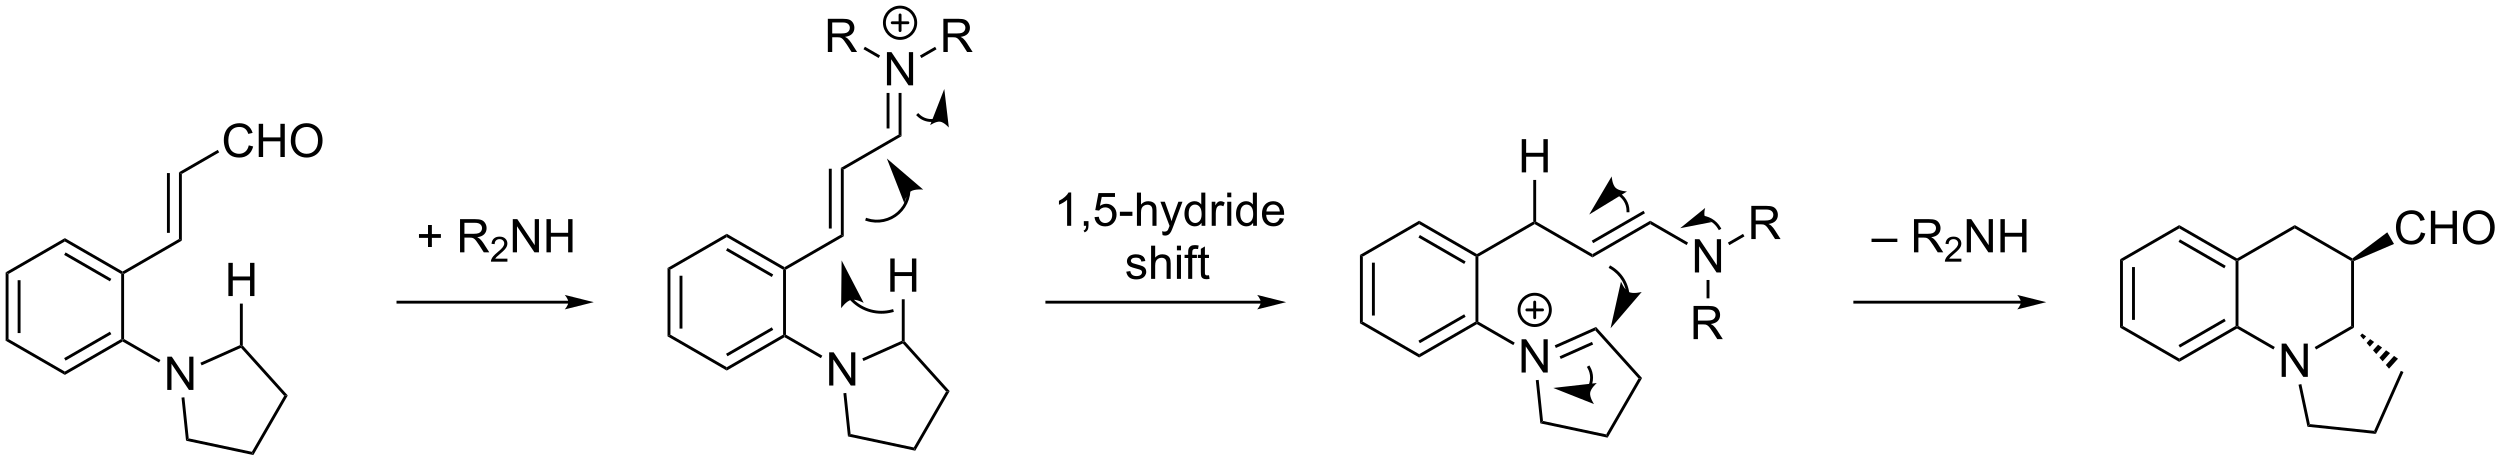 <?xml version="1.0" encoding="UTF-8"?>
<!DOCTYPE svg PUBLIC '-//W3C//DTD SVG 1.0//EN'
          'http://www.w3.org/TR/2001/REC-SVG-20010904/DTD/svg10.dtd'>
<svg stroke-dasharray="none" shape-rendering="auto" xmlns="http://www.w3.org/2000/svg" font-family="'Dialog'" text-rendering="auto" width="1024" fill-opacity="1" color-interpolation="auto" color-rendering="auto" preserveAspectRatio="xMidYMid meet" font-size="12px" viewBox="0 0 1024 189" fill="black" xmlns:xlink="http://www.w3.org/1999/xlink" stroke="black" image-rendering="auto" stroke-miterlimit="10" stroke-linecap="square" stroke-linejoin="miter" font-style="normal" stroke-width="1" height="189" stroke-dashoffset="0" font-weight="normal" stroke-opacity="1"
><!--Generated by the Batik Graphics2D SVG Generator--><defs id="genericDefs"
  /><g
  ><defs id="defs1"
    ><clipPath clipPathUnits="userSpaceOnUse" id="clipPath1"
      ><path d="M0.646 0.869 L444.008 0.869 L444.008 82.561 L0.646 82.561 L0.646 0.869 Z"
      /></clipPath
      ><clipPath clipPathUnits="userSpaceOnUse" id="clipPath2"
      ><path d="M-1.347 11.661 L-1.347 91.082 L429.688 91.082 L429.688 11.661 Z"
      /></clipPath
    ></defs
    ><g transform="scale(2.31,2.31) translate(-0.646,-0.869) matrix(1.029,0,0,1.029,2.031,-11.126)"
    ><path d="M-0.375 58.606 L0.125 58.894 L0.125 70.106 L-0.375 70.394 ZM1.695 59.945 L1.695 69.055 L2.195 69.055 L2.195 59.945 Z" stroke="none" clip-path="url(#clipPath2)"
    /></g
    ><g transform="matrix(2.376,0,0,2.376,3.2,-27.703)"
    ><path d="M-0.375 70.394 L0.125 70.106 L9.834 75.711 L9.834 76.289 Z" stroke="none" clip-path="url(#clipPath2)"
    /></g
    ><g transform="matrix(2.376,0,0,2.376,3.2,-27.703)"
    ><path d="M9.834 76.289 L9.834 75.711 L19.544 70.106 L19.794 70.25 L19.794 70.539 ZM9.959 73.826 L17.849 69.271 L17.599 68.838 L9.709 73.393 Z" stroke="none" clip-path="url(#clipPath2)"
    /></g
    ><g transform="matrix(2.376,0,0,2.376,3.2,-27.703)"
    ><path d="M20.044 70.106 L19.794 70.25 L19.544 70.106 L19.544 58.894 L19.794 58.75 L20.044 58.894 Z" stroke="none" clip-path="url(#clipPath2)"
    /></g
    ><g transform="matrix(2.376,0,0,2.376,3.2,-27.703)"
    ><path d="M19.794 58.461 L19.794 58.75 L19.544 58.894 L9.834 53.289 L9.834 52.711 ZM17.849 59.729 L9.959 55.174 L9.709 55.607 L17.599 60.162 Z" stroke="none" clip-path="url(#clipPath2)"
    /></g
    ><g transform="matrix(2.376,0,0,2.376,3.2,-27.703)"
    ><path d="M9.834 52.711 L9.834 53.289 L0.125 58.894 L-0.375 58.606 Z" stroke="none" clip-path="url(#clipPath2)"
    /></g
    ><g transform="matrix(2.376,0,0,2.376,3.2,-27.703)"
    ><path d="M20.044 58.894 L19.794 58.75 L19.794 58.461 L29.503 52.856 L30.003 53.144 Z" stroke="none" clip-path="url(#clipPath2)"
    /></g
    ><g transform="matrix(2.376,0,0,2.376,3.2,-27.703)"
    ><path d="M30.003 53.144 L29.503 52.856 L29.503 41.356 L30.003 41.644 ZM27.933 51.805 L27.933 41.5 L27.433 41.5 L27.433 51.805 Z" stroke="none" clip-path="url(#clipPath2)"
    /></g
    ><g transform="matrix(2.376,0,0,2.376,3.2,-27.703)"
    ><path d="M41.54 36.717 L42.298 36.907 Q42.061 37.842 41.441 38.334 Q40.822 38.824 39.928 38.824 Q39.001 38.824 38.42 38.446 Q37.842 38.069 37.538 37.355 Q37.236 36.639 37.236 35.819 Q37.236 34.923 37.577 34.259 Q37.92 33.592 38.551 33.246 Q39.181 32.9 39.939 32.9 Q40.798 32.9 41.384 33.337 Q41.97 33.775 42.202 34.569 L41.454 34.743 Q41.257 34.118 40.876 33.834 Q40.499 33.548 39.923 33.548 Q39.264 33.548 38.819 33.866 Q38.376 34.181 38.197 34.715 Q38.017 35.248 38.017 35.813 Q38.017 36.545 38.23 37.09 Q38.444 37.634 38.892 37.905 Q39.342 38.173 39.866 38.173 Q40.501 38.173 40.941 37.806 Q41.384 37.438 41.54 36.717 ZM43.255 38.725 L43.255 32.998 L44.013 32.998 L44.013 35.35 L46.989 35.35 L46.989 32.998 L47.747 32.998 L47.747 38.725 L46.989 38.725 L46.989 36.025 L44.013 36.025 L44.013 38.725 L43.255 38.725 ZM48.78 35.936 Q48.78 34.509 49.545 33.704 Q50.311 32.897 51.522 32.897 Q52.314 32.897 52.949 33.277 Q53.587 33.655 53.92 34.332 Q54.257 35.009 54.257 35.868 Q54.257 36.741 53.905 37.428 Q53.553 38.116 52.907 38.47 Q52.264 38.824 51.517 38.824 Q50.71 38.824 50.072 38.433 Q49.436 38.04 49.108 37.366 Q48.78 36.688 48.78 35.936 ZM49.561 35.946 Q49.561 36.983 50.116 37.579 Q50.673 38.173 51.514 38.173 Q52.368 38.173 52.92 37.571 Q53.475 36.97 53.475 35.866 Q53.475 35.165 53.238 34.644 Q53.001 34.123 52.545 33.837 Q52.092 33.548 51.525 33.548 Q50.72 33.548 50.139 34.103 Q49.561 34.655 49.561 35.946 Z" stroke="none" clip-path="url(#clipPath2)"
    /></g
    ><g transform="matrix(2.376,0,0,2.376,3.2,-27.703)"
    ><path d="M30.003 41.644 L29.503 41.356 L36.192 37.494 L36.442 37.927 Z" stroke="none" clip-path="url(#clipPath2)"
    /></g
    ><g transform="matrix(2.376,0,0,2.376,3.2,-27.703)"
    ><path d="M27.487 78.875 L27.487 73.148 L28.266 73.148 L31.274 77.643 L31.274 73.148 L32 73.148 L32 78.875 L31.222 78.875 L28.214 74.375 L28.214 78.875 L27.487 78.875 Z" stroke="none" clip-path="url(#clipPath2)"
    /></g
    ><g transform="matrix(2.376,0,0,2.376,3.2,-27.703)"
    ><path d="M19.794 70.539 L19.794 70.25 L20.044 70.106 L26.312 73.725 L26.062 74.158 Z" stroke="none" clip-path="url(#clipPath2)"
    /></g
    ><g transform="matrix(2.376,0,0,2.376,3.2,-27.703)"
    ><path d="M29.943 80.201 L30.44 80.149 L31.185 87.23 L30.725 87.644 Z" stroke="none" clip-path="url(#clipPath2)"
    /></g
    ><g transform="matrix(2.376,0,0,2.376,3.2,-27.703)"
    ><path d="M30.725 87.644 L31.185 87.23 L42.078 89.546 L42.329 90.11 Z" stroke="none" clip-path="url(#clipPath2)"
    /></g
    ><g transform="matrix(2.376,0,0,2.376,3.2,-27.703)"
    ><path d="M42.329 90.11 L42.078 89.546 L47.646 79.901 L48.261 79.836 Z" stroke="none" clip-path="url(#clipPath2)"
    /></g
    ><g transform="matrix(2.376,0,0,2.376,3.2,-27.703)"
    ><path d="M48.261 79.836 L47.646 79.901 L40.194 71.625 L40.259 71.323 L40.509 71.227 Z" stroke="none" clip-path="url(#clipPath2)"
    /></g
    ><g transform="matrix(2.376,0,0,2.376,3.2,-27.703)"
    ><path d="M40.009 71.16 L40.259 71.323 L40.194 71.625 L33.405 74.648 L33.201 74.191 Z" stroke="none" clip-path="url(#clipPath2)"
    /></g
    ><g transform="matrix(2.376,0,0,2.376,3.2,-27.703)"
    ><path d="M38.024 62.697 L38.024 56.971 L38.782 56.971 L38.782 59.322 L41.759 59.322 L41.759 56.971 L42.517 56.971 L42.517 62.697 L41.759 62.697 L41.759 59.997 L38.782 59.997 L38.782 62.697 L38.024 62.697 Z" stroke="none" clip-path="url(#clipPath2)"
    /></g
    ><g transform="matrix(2.376,0,0,2.376,3.2,-27.703)"
    ><path d="M40.509 71.227 L40.259 71.323 L40.009 71.16 L40.009 63.998 L40.509 63.998 Z" stroke="none" clip-path="url(#clipPath2)"
    /></g
    ><g transform="matrix(2.376,0,0,2.376,3.2,-27.703)"
    ><path d="M72.438 54.235 L72.438 52.665 L70.879 52.665 L70.879 52.009 L72.438 52.009 L72.438 50.452 L73.103 50.452 L73.103 52.009 L74.66 52.009 L74.66 52.665 L73.103 52.665 L73.103 54.235 L72.438 54.235 ZM77.958 55.163 L77.958 49.436 L80.497 49.436 Q81.263 49.436 81.661 49.59 Q82.059 49.743 82.296 50.134 Q82.536 50.525 82.536 50.998 Q82.536 51.608 82.14 52.027 Q81.747 52.444 80.921 52.556 Q81.224 52.702 81.38 52.842 Q81.71 53.147 82.007 53.603 L83.005 55.163 L82.052 55.163 L81.294 53.97 Q80.96 53.454 80.744 53.181 Q80.531 52.907 80.362 52.798 Q80.192 52.688 80.015 52.647 Q79.888 52.618 79.593 52.618 L78.716 52.618 L78.716 55.163 L77.958 55.163 ZM78.716 51.962 L80.343 51.962 Q80.864 51.962 81.156 51.855 Q81.45 51.748 81.601 51.511 Q81.755 51.275 81.755 50.998 Q81.755 50.592 81.458 50.332 Q81.164 50.069 80.528 50.069 L78.716 50.069 L78.716 51.962 Z" stroke="none" clip-path="url(#clipPath2)"
    /></g
    ><g transform="matrix(2.376,0,0,2.376,3.2,-27.703)"
    ><path d="M86.127 56.255 L86.127 56.763 L83.287 56.763 Q83.281 56.571 83.349 56.395 Q83.457 56.106 83.695 55.825 Q83.935 55.544 84.386 55.175 Q85.086 54.6 85.332 54.264 Q85.578 53.928 85.578 53.63 Q85.578 53.317 85.353 53.102 Q85.13 52.886 84.769 52.886 Q84.388 52.886 84.16 53.114 Q83.931 53.343 83.929 53.747 L83.386 53.692 Q83.443 53.085 83.806 52.768 Q84.17 52.45 84.781 52.45 Q85.4 52.45 85.759 52.794 Q86.121 53.136 86.121 53.641 Q86.121 53.899 86.015 54.149 Q85.91 54.397 85.664 54.673 Q85.42 54.948 84.851 55.428 Q84.377 55.827 84.242 55.969 Q84.107 56.112 84.019 56.255 L86.127 56.255 Z" stroke="none" clip-path="url(#clipPath2)"
    /></g
    ><g transform="matrix(2.376,0,0,2.376,3.2,-27.703)"
    ><path d="M87.051 55.163 L87.051 49.436 L87.83 49.436 L90.838 53.931 L90.838 49.436 L91.564 49.436 L91.564 55.163 L90.786 55.163 L87.778 50.663 L87.778 55.163 L87.051 55.163 ZM92.86 55.163 L92.86 49.436 L93.618 49.436 L93.618 51.788 L96.594 51.788 L96.594 49.436 L97.352 49.436 L97.352 55.163 L96.594 55.163 L96.594 52.462 L93.618 52.462 L93.618 55.163 L92.86 55.163 Z" stroke="none" clip-path="url(#clipPath2)"
    /></g
    ><g transform="matrix(2.376,0,0,2.376,3.2,-27.703)"
    ><path d="M113.729 57.856 L114.229 58.144 L114.229 69.356 L113.729 69.644 ZM115.799 59.195 L115.799 68.305 L116.299 68.305 L116.299 59.195 Z" stroke="none" clip-path="url(#clipPath2)"
    /></g
    ><g transform="matrix(2.376,0,0,2.376,3.2,-27.703)"
    ><path d="M113.729 69.644 L114.229 69.356 L123.939 74.961 L123.939 75.539 Z" stroke="none" clip-path="url(#clipPath2)"
    /></g
    ><g transform="matrix(2.376,0,0,2.376,3.2,-27.703)"
    ><path d="M123.939 75.539 L123.939 74.961 L133.648 69.356 L133.898 69.5 L133.898 69.789 ZM124.064 73.076 L131.953 68.521 L131.703 68.088 L123.814 72.643 Z" stroke="none" clip-path="url(#clipPath2)"
    /></g
    ><g transform="matrix(2.376,0,0,2.376,3.2,-27.703)"
    ><path d="M134.148 69.356 L133.898 69.5 L133.648 69.356 L133.648 58.144 L133.898 58 L134.148 58.144 Z" stroke="none" clip-path="url(#clipPath2)"
    /></g
    ><g transform="matrix(2.376,0,0,2.376,3.2,-27.703)"
    ><path d="M133.898 57.711 L133.898 58 L133.648 58.144 L123.939 52.539 L123.939 51.961 ZM131.953 58.979 L124.064 54.424 L123.814 54.857 L131.703 59.412 Z" stroke="none" clip-path="url(#clipPath2)"
    /></g
    ><g transform="matrix(2.376,0,0,2.376,3.2,-27.703)"
    ><path d="M123.939 51.961 L123.939 52.539 L114.229 58.144 L113.729 57.856 Z" stroke="none" clip-path="url(#clipPath2)"
    /></g
    ><g transform="matrix(2.376,0,0,2.376,3.2,-27.703)"
    ><path d="M134.148 58.144 L133.898 58 L133.898 57.711 L143.607 52.106 L144.107 52.394 Z" stroke="none" clip-path="url(#clipPath2)"
    /></g
    ><g transform="matrix(2.376,0,0,2.376,3.2,-27.703)"
    ><path d="M144.107 52.394 L143.607 52.106 L143.607 40.606 L144.107 40.894 ZM142.037 51.055 L142.037 40.75 L141.537 40.75 L141.537 51.055 Z" stroke="none" clip-path="url(#clipPath2)"
    /></g
    ><g transform="matrix(2.376,0,0,2.376,3.2,-27.703)"
    ><path d="M144.107 40.894 L143.607 40.606 L153.566 34.856 L154.066 35.144 Z" stroke="none" clip-path="url(#clipPath2)"
    /></g
    ><g transform="matrix(2.376,0,0,2.376,3.2,-27.703)"
    ><path d="M141.592 78.125 L141.592 72.398 L142.37 72.398 L145.378 76.893 L145.378 72.398 L146.105 72.398 L146.105 78.125 L145.326 78.125 L142.318 73.625 L142.318 78.125 L141.592 78.125 Z" stroke="none" clip-path="url(#clipPath2)"
    /></g
    ><g transform="matrix(2.376,0,0,2.376,3.2,-27.703)"
    ><path d="M133.898 69.789 L133.898 69.5 L134.148 69.356 L140.417 72.975 L140.167 73.408 Z" stroke="none" clip-path="url(#clipPath2)"
    /></g
    ><g transform="matrix(2.376,0,0,2.376,3.2,-27.703)"
    ><path d="M144.047 79.451 L144.545 79.399 L145.289 86.48 L144.83 86.894 Z" stroke="none" clip-path="url(#clipPath2)"
    /></g
    ><g transform="matrix(2.376,0,0,2.376,3.2,-27.703)"
    ><path d="M144.83 86.894 L145.289 86.48 L156.182 88.796 L156.434 89.36 Z" stroke="none" clip-path="url(#clipPath2)"
    /></g
    ><g transform="matrix(2.376,0,0,2.376,3.2,-27.703)"
    ><path d="M156.434 89.36 L156.182 88.796 L161.751 79.151 L162.365 79.086 Z" stroke="none" clip-path="url(#clipPath2)"
    /></g
    ><g transform="matrix(2.376,0,0,2.376,3.2,-27.703)"
    ><path d="M162.365 79.086 L161.751 79.151 L154.299 70.875 L154.363 70.573 L154.613 70.477 Z" stroke="none" clip-path="url(#clipPath2)"
    /></g
    ><g transform="matrix(2.376,0,0,2.376,3.2,-27.703)"
    ><path d="M154.113 70.41 L154.363 70.573 L154.299 70.875 L147.509 73.898 L147.305 73.441 Z" stroke="none" clip-path="url(#clipPath2)"
    /></g
    ><g transform="matrix(2.376,0,0,2.376,3.2,-27.703)"
    ><path d="M152.129 61.947 L152.129 56.221 L152.886 56.221 L152.886 58.572 L155.863 58.572 L155.863 56.221 L156.621 56.221 L156.621 61.947 L155.863 61.947 L155.863 59.247 L152.886 59.247 L152.886 61.947 L152.129 61.947 Z" stroke="none" clip-path="url(#clipPath2)"
    /></g
    ><g transform="matrix(2.376,0,0,2.376,3.2,-27.703)"
    ><path d="M154.613 70.477 L154.363 70.573 L154.113 70.41 L154.113 63.248 L154.613 63.248 Z" stroke="none" clip-path="url(#clipPath2)"
    /></g
    ><g transform="matrix(2.376,0,0,2.376,3.2,-27.703)"
    ><path d="M151.551 26.375 L151.551 20.648 L152.329 20.648 L155.337 25.143 L155.337 20.648 L156.064 20.648 L156.064 26.375 L155.285 26.375 L152.277 21.875 L152.277 26.375 L151.551 26.375 Z" stroke="none" clip-path="url(#clipPath2)"
    /></g
    ><g transform="matrix(2.376,0,0,2.376,3.2,-27.703)"
    ><path d="M154.066 35.144 L153.566 34.856 L153.566 27.675 L154.066 27.675 ZM151.996 33.805 L151.996 27.675 L151.496 27.675 L151.496 33.805 Z" stroke="none" clip-path="url(#clipPath2)"
    /></g
    ><g transform="matrix(2.376,0,0,2.376,3.2,-27.703)"
    ><path d="M161.281 20.625 L161.281 14.898 L163.82 14.898 Q164.586 14.898 164.984 15.052 Q165.382 15.206 165.619 15.596 Q165.859 15.987 165.859 16.461 Q165.859 17.07 165.463 17.49 Q165.07 17.906 164.244 18.018 Q164.547 18.164 164.703 18.305 Q165.034 18.609 165.33 19.065 L166.328 20.625 L165.375 20.625 L164.617 19.432 Q164.284 18.917 164.067 18.643 Q163.854 18.37 163.685 18.26 Q163.515 18.151 163.338 18.109 Q163.211 18.081 162.916 18.081 L162.039 18.081 L162.039 20.625 L161.281 20.625 ZM162.039 17.424 L163.666 17.424 Q164.187 17.424 164.479 17.318 Q164.773 17.211 164.924 16.974 Q165.078 16.737 165.078 16.461 Q165.078 16.055 164.781 15.794 Q164.487 15.531 163.851 15.531 L162.039 15.531 L162.039 17.424 Z" stroke="none" clip-path="url(#clipPath2)"
    /></g
    ><g transform="matrix(2.376,0,0,2.376,3.2,-27.703)"
    ><path d="M157.491 21.667 L157.241 21.234 L159.851 19.727 L160.101 20.16 Z" stroke="none" clip-path="url(#clipPath2)"
    /></g
    ><g transform="matrix(2.376,0,0,2.376,3.2,-27.703)"
    ><path d="M141.362 20.625 L141.362 14.898 L143.901 14.898 Q144.667 14.898 145.065 15.052 Q145.464 15.206 145.701 15.596 Q145.94 15.987 145.94 16.461 Q145.94 17.07 145.545 17.49 Q145.151 17.906 144.326 18.018 Q144.628 18.164 144.784 18.305 Q145.115 18.609 145.412 19.065 L146.409 20.625 L145.456 20.625 L144.698 19.432 Q144.365 18.917 144.149 18.643 Q143.935 18.37 143.766 18.26 Q143.597 18.151 143.42 18.109 Q143.292 18.081 142.998 18.081 L142.12 18.081 L142.12 20.625 L141.362 20.625 ZM142.12 17.424 L143.748 17.424 Q144.269 17.424 144.56 17.318 Q144.855 17.211 145.006 16.974 Q145.159 16.737 145.159 16.461 Q145.159 16.055 144.862 15.794 Q144.568 15.531 143.933 15.531 L142.12 15.531 L142.12 17.424 Z" stroke="none" clip-path="url(#clipPath2)"
    /></g
    ><g transform="matrix(2.376,0,0,2.376,3.2,-27.703)"
    ><path d="M150.376 21.225 L150.126 21.658 L147.509 20.147 L147.759 19.714 Z" stroke="none" clip-path="url(#clipPath2)"
    /></g
    ><g stroke-width="0.5" transform="matrix(2.376,0,0,2.376,3.2,-27.703)" stroke-linejoin="round" stroke-linecap="round"
    ><path fill="none" d="M153.816 18.283 C152.325 18.283 151.116 17.075 151.116 15.583 C151.116 14.092 152.325 12.883 153.816 12.883 C155.308 12.883 156.516 14.092 156.516 15.583 C156.516 17.075 155.308 18.283 153.816 18.283 M152.466 15.583 L155.166 15.583 M153.816 14.233 L153.816 16.933" clip-path="url(#clipPath2)"
    /></g
    ><g transform="matrix(2.376,0,0,2.376,3.2,-27.703)"
    ><path d="M183.316 50.587 L182.613 50.587 L182.613 46.106 Q182.358 46.348 181.947 46.59 Q181.535 46.832 181.207 46.955 L181.207 46.275 Q181.796 45.996 182.236 45.603 Q182.679 45.207 182.863 44.837 L183.316 44.837 L183.316 50.587 ZM185.495 50.587 L185.495 49.785 L186.297 49.785 L186.297 50.587 Q186.297 51.03 186.141 51.301 Q185.984 51.572 185.643 51.72 L185.448 51.421 Q185.672 51.322 185.776 51.132 Q185.883 50.944 185.893 50.587 L185.495 50.587 ZM187.34 49.087 L188.077 49.025 Q188.16 49.564 188.457 49.835 Q188.757 50.106 189.179 50.106 Q189.686 50.106 190.038 49.723 Q190.389 49.34 190.389 48.707 Q190.389 48.106 190.051 47.759 Q189.715 47.41 189.168 47.41 Q188.827 47.41 188.554 47.567 Q188.28 47.72 188.124 47.965 L187.465 47.879 L188.02 44.939 L190.866 44.939 L190.866 45.611 L188.582 45.611 L188.272 47.15 Q188.788 46.791 189.356 46.791 Q190.106 46.791 190.621 47.312 Q191.137 47.83 191.137 48.645 Q191.137 49.423 190.684 49.989 Q190.132 50.687 189.179 50.687 Q188.397 50.687 187.902 50.249 Q187.41 49.809 187.34 49.087 ZM191.711 48.869 L191.711 48.16 L193.87 48.16 L193.87 48.869 L191.711 48.869 ZM194.649 50.587 L194.649 44.861 L195.352 44.861 L195.352 46.916 Q195.844 46.345 196.594 46.345 Q197.055 46.345 197.393 46.528 Q197.734 46.707 197.88 47.028 Q198.026 47.348 198.026 47.957 L198.026 50.587 L197.323 50.587 L197.323 47.957 Q197.323 47.431 197.094 47.192 Q196.867 46.95 196.448 46.95 Q196.136 46.95 195.859 47.114 Q195.586 47.275 195.469 47.554 Q195.352 47.83 195.352 48.317 L195.352 50.587 L194.649 50.587 ZM199.066 52.187 L198.988 51.525 Q199.218 51.587 199.389 51.587 Q199.624 51.587 199.764 51.509 Q199.905 51.431 199.996 51.291 Q200.061 51.187 200.21 50.767 Q200.231 50.71 200.272 50.595 L198.699 46.439 L199.457 46.439 L200.319 48.84 Q200.488 49.298 200.621 49.801 Q200.741 49.317 200.91 48.856 L201.796 46.439 L202.499 46.439 L200.921 50.658 Q200.668 51.343 200.527 51.6 Q200.34 51.947 200.098 52.108 Q199.856 52.272 199.52 52.272 Q199.316 52.272 199.066 52.187 ZM205.788 50.587 L205.788 50.064 Q205.395 50.681 204.629 50.681 Q204.132 50.681 203.715 50.408 Q203.301 50.134 203.072 49.645 Q202.843 49.153 202.843 48.517 Q202.843 47.895 203.048 47.39 Q203.257 46.884 203.671 46.616 Q204.085 46.345 204.598 46.345 Q204.973 46.345 205.264 46.504 Q205.559 46.66 205.741 46.916 L205.741 44.861 L206.441 44.861 L206.441 50.587 L205.788 50.587 ZM203.566 48.517 Q203.566 49.314 203.902 49.71 Q204.238 50.103 204.694 50.103 Q205.155 50.103 205.478 49.725 Q205.801 49.348 205.801 48.575 Q205.801 47.723 205.473 47.325 Q205.145 46.926 204.663 46.926 Q204.194 46.926 203.879 47.309 Q203.566 47.692 203.566 48.517 ZM207.539 50.587 L207.539 46.439 L208.172 46.439 L208.172 47.067 Q208.414 46.627 208.617 46.486 Q208.823 46.345 209.07 46.345 Q209.424 46.345 209.792 46.572 L209.549 47.223 Q209.292 47.072 209.034 47.072 Q208.805 47.072 208.62 47.21 Q208.438 47.348 208.359 47.595 Q208.242 47.97 208.242 48.416 L208.242 50.587 L207.539 50.587 ZM210.214 45.668 L210.214 44.861 L210.917 44.861 L210.917 45.668 L210.214 45.668 ZM210.214 50.587 L210.214 46.439 L210.917 46.439 L210.917 50.587 L210.214 50.587 ZM214.679 50.587 L214.679 50.064 Q214.285 50.681 213.52 50.681 Q213.022 50.681 212.606 50.408 Q212.191 50.134 211.962 49.645 Q211.733 49.153 211.733 48.517 Q211.733 47.895 211.939 47.39 Q212.147 46.884 212.561 46.616 Q212.975 46.345 213.488 46.345 Q213.863 46.345 214.155 46.504 Q214.449 46.66 214.632 46.916 L214.632 44.861 L215.332 44.861 L215.332 50.587 L214.679 50.587 ZM212.457 48.517 Q212.457 49.314 212.793 49.71 Q213.129 50.103 213.585 50.103 Q214.046 50.103 214.369 49.725 Q214.691 49.348 214.691 48.575 Q214.691 47.723 214.363 47.325 Q214.035 46.926 213.554 46.926 Q213.085 46.926 212.77 47.309 Q212.457 47.692 212.457 48.517 ZM219.276 49.252 L220.003 49.34 Q219.831 49.978 219.365 50.33 Q218.901 50.681 218.18 50.681 Q217.268 50.681 216.734 50.121 Q216.203 49.559 216.203 48.548 Q216.203 47.502 216.742 46.923 Q217.281 46.345 218.141 46.345 Q218.971 46.345 219.498 46.913 Q220.026 47.478 220.026 48.504 Q220.026 48.567 220.024 48.692 L216.93 48.692 Q216.969 49.377 217.315 49.741 Q217.664 50.103 218.182 50.103 Q218.57 50.103 218.844 49.9 Q219.117 49.697 219.276 49.252 ZM216.969 48.114 L219.284 48.114 Q219.237 47.59 219.018 47.33 Q218.682 46.923 218.149 46.923 Q217.664 46.923 217.333 47.249 Q217.003 47.572 216.969 48.114 Z" stroke="none" clip-path="url(#clipPath2)"
    /></g
    ><g transform="matrix(2.376,0,0,2.376,3.2,-27.703)"
    ><path d="M192.809 58.498 L193.504 58.389 Q193.561 58.808 193.829 59.032 Q194.098 59.253 194.577 59.253 Q195.061 59.253 195.296 59.055 Q195.53 58.857 195.53 58.592 Q195.53 58.355 195.324 58.217 Q195.178 58.123 194.606 57.98 Q193.832 57.784 193.533 57.641 Q193.233 57.498 193.079 57.248 Q192.926 56.995 192.926 56.691 Q192.926 56.412 193.051 56.178 Q193.178 55.941 193.397 55.784 Q193.561 55.662 193.845 55.579 Q194.129 55.495 194.452 55.495 Q194.941 55.495 195.309 55.636 Q195.678 55.777 195.853 56.016 Q196.03 56.256 196.098 56.659 L195.41 56.753 Q195.363 56.433 195.137 56.253 Q194.913 56.073 194.504 56.073 Q194.019 56.073 193.811 56.235 Q193.606 56.394 193.606 56.607 Q193.606 56.745 193.691 56.855 Q193.777 56.967 193.96 57.042 Q194.066 57.081 194.582 57.222 Q195.327 57.42 195.621 57.547 Q195.918 57.675 196.085 57.917 Q196.254 58.159 196.254 58.519 Q196.254 58.87 196.048 59.18 Q195.843 59.49 195.454 59.662 Q195.069 59.831 194.582 59.831 Q193.772 59.831 193.348 59.495 Q192.926 59.159 192.809 58.498 ZM197.09 59.737 L197.09 54.011 L197.793 54.011 L197.793 56.066 Q198.285 55.495 199.035 55.495 Q199.496 55.495 199.835 55.678 Q200.176 55.857 200.322 56.178 Q200.468 56.498 200.468 57.107 L200.468 59.737 L199.764 59.737 L199.764 57.107 Q199.764 56.581 199.535 56.342 Q199.309 56.099 198.889 56.099 Q198.577 56.099 198.301 56.264 Q198.027 56.425 197.91 56.704 Q197.793 56.98 197.793 57.467 L197.793 59.737 L197.09 59.737 ZM201.542 54.818 L201.542 54.011 L202.245 54.011 L202.245 54.818 L201.542 54.818 ZM201.542 59.737 L201.542 55.589 L202.245 55.589 L202.245 59.737 L201.542 59.737 ZM203.483 59.737 L203.483 56.136 L202.863 56.136 L202.863 55.589 L203.483 55.589 L203.483 55.146 Q203.483 54.73 203.559 54.527 Q203.66 54.253 203.915 54.084 Q204.171 53.912 204.631 53.912 Q204.928 53.912 205.288 53.982 L205.184 54.597 Q204.965 54.558 204.769 54.558 Q204.449 54.558 204.316 54.696 Q204.184 54.831 204.184 55.206 L204.184 55.589 L204.991 55.589 L204.991 56.136 L204.184 56.136 L204.184 59.737 L203.483 59.737 ZM207.073 59.107 L207.174 59.73 Q206.878 59.792 206.643 59.792 Q206.26 59.792 206.049 59.672 Q205.839 59.55 205.753 59.352 Q205.667 59.154 205.667 58.521 L205.667 56.136 L205.151 56.136 L205.151 55.589 L205.667 55.589 L205.667 54.56 L206.367 54.139 L206.367 55.589 L207.073 55.589 L207.073 56.136 L206.367 56.136 L206.367 58.56 Q206.367 58.862 206.404 58.948 Q206.44 59.034 206.523 59.087 Q206.609 59.136 206.766 59.136 Q206.883 59.136 207.073 59.107 Z" stroke="none" clip-path="url(#clipPath2)"
    /></g
    ><g transform="matrix(2.376,0,0,2.376,3.2,-27.703)"
    ><path d="M215.997 63.5 L179.122 63.5 L178.872 63.5 L178.872 64 L179.122 64 L215.997 64 L216.247 64 L216.247 63.5 L215.997 63.5 ZM220.372 63.75 L215.372 62.5 C215.372 62.5 215.997 63.203 215.997 63.75 C215.997 64.297 215.372 65 215.372 65 Z" stroke="none" clip-path="url(#clipPath2)"
    /></g
    ><g transform="matrix(2.376,0,0,2.376,3.2,-27.703)"
    ><path d="M233.093 55.606 L233.593 55.894 L233.593 67.106 L233.093 67.394 ZM235.163 56.945 L235.163 66.055 L235.663 66.055 L235.663 56.945 Z" stroke="none" clip-path="url(#clipPath2)"
    /></g
    ><g transform="matrix(2.376,0,0,2.376,3.2,-27.703)"
    ><path d="M233.093 67.394 L233.593 67.106 L243.302 72.711 L243.302 73.289 Z" stroke="none" clip-path="url(#clipPath2)"
    /></g
    ><g transform="matrix(2.376,0,0,2.376,3.2,-27.703)"
    ><path d="M243.302 73.289 L243.302 72.711 L253.011 67.106 L253.261 67.25 L253.261 67.539 ZM243.427 70.826 L251.316 66.271 L251.066 65.838 L243.177 70.393 Z" stroke="none" clip-path="url(#clipPath2)"
    /></g
    ><g transform="matrix(2.376,0,0,2.376,3.2,-27.703)"
    ><path d="M253.511 67.106 L253.261 67.25 L253.011 67.106 L253.011 55.894 L253.261 55.75 L253.511 55.894 Z" stroke="none" clip-path="url(#clipPath2)"
    /></g
    ><g transform="matrix(2.376,0,0,2.376,3.2,-27.703)"
    ><path d="M253.261 55.461 L253.261 55.75 L253.011 55.894 L243.302 50.289 L243.302 49.711 ZM251.316 56.729 L243.427 52.174 L243.177 52.607 L251.066 57.162 Z" stroke="none" clip-path="url(#clipPath2)"
    /></g
    ><g transform="matrix(2.376,0,0,2.376,3.2,-27.703)"
    ><path d="M243.302 49.711 L243.302 50.289 L233.593 55.894 L233.093 55.606 Z" stroke="none" clip-path="url(#clipPath2)"
    /></g
    ><g transform="matrix(2.376,0,0,2.376,3.2,-27.703)"
    ><path d="M253.511 55.894 L253.261 55.75 L253.261 55.461 L262.971 49.856 L263.221 50 L263.221 50.289 Z" stroke="none" clip-path="url(#clipPath2)"
    /></g
    ><g transform="matrix(2.376,0,0,2.376,3.2,-27.703)"
    ><path d="M260.955 75.875 L260.955 70.148 L261.734 70.148 L264.741 74.643 L264.741 70.148 L265.468 70.148 L265.468 75.875 L264.69 75.875 L261.682 71.375 L261.682 75.875 L260.955 75.875 Z" stroke="none" clip-path="url(#clipPath2)"
    /></g
    ><g transform="matrix(2.376,0,0,2.376,3.2,-27.703)"
    ><path d="M253.261 67.539 L253.261 67.25 L253.511 67.106 L259.78 70.725 L259.53 71.158 Z" stroke="none" clip-path="url(#clipPath2)"
    /></g
    ><g transform="matrix(2.376,0,0,2.376,3.2,-27.703)"
    ><path d="M263.411 77.201 L263.908 77.149 L264.652 84.23 L264.193 84.644 Z" stroke="none" clip-path="url(#clipPath2)"
    /></g
    ><g transform="matrix(2.376,0,0,2.376,3.2,-27.703)"
    ><path d="M264.193 84.644 L264.652 84.23 L275.546 86.546 L275.797 87.11 Z" stroke="none" clip-path="url(#clipPath2)"
    /></g
    ><g transform="matrix(2.376,0,0,2.376,3.2,-27.703)"
    ><path d="M275.797 87.11 L275.546 86.546 L281.114 76.901 L281.729 76.836 Z" stroke="none" clip-path="url(#clipPath2)"
    /></g
    ><g transform="matrix(2.376,0,0,2.376,3.2,-27.703)"
    ><path d="M281.729 76.836 L281.114 76.901 L273.662 68.625 L273.791 68.02 Z" stroke="none" clip-path="url(#clipPath2)"
    /></g
    ><g transform="matrix(2.376,0,0,2.376,3.2,-27.703)"
    ><path d="M273.791 68.02 L273.662 68.625 L266.872 71.648 L266.669 71.191 ZM273.093 70.597 L267.511 73.082 L267.714 73.539 L273.296 71.054 Z" stroke="none" clip-path="url(#clipPath2)"
    /></g
    ><g transform="matrix(2.376,0,0,2.376,3.2,-27.703)"
    ><path d="M263.221 50.289 L263.221 50 L263.471 49.856 L273.18 55.461 L273.18 56.039 Z" stroke="none" clip-path="url(#clipPath2)"
    /></g
    ><g transform="matrix(2.376,0,0,2.376,3.2,-27.703)"
    ><path d="M273.18 56.039 L273.18 55.461 L283.139 49.711 L283.139 50.289 ZM273.305 53.576 L282.229 48.424 L281.979 47.991 L273.055 53.143 Z" stroke="none" clip-path="url(#clipPath2)"
    /></g
    ><g transform="matrix(2.376,0,0,2.376,3.2,-27.703)"
    ><path d="M290.833 58.625 L290.833 52.898 L291.612 52.898 L294.619 57.393 L294.619 52.898 L295.346 52.898 L295.346 58.625 L294.567 58.625 L291.56 54.125 L291.56 58.625 L290.833 58.625 Z" stroke="none" clip-path="url(#clipPath2)"
    /></g
    ><g transform="matrix(2.376,0,0,2.376,3.2,-27.703)"
    ><path d="M283.139 50.289 L283.139 49.711 L289.658 53.475 L289.408 53.908 Z" stroke="none" clip-path="url(#clipPath2)"
    /></g
    ><g transform="matrix(2.376,0,0,2.376,3.2,-27.703)"
    ><path d="M300.563 52.875 L300.563 47.148 L303.102 47.148 Q303.868 47.148 304.266 47.302 Q304.665 47.456 304.902 47.846 Q305.141 48.237 305.141 48.711 Q305.141 49.32 304.745 49.74 Q304.352 50.156 303.527 50.268 Q303.829 50.414 303.985 50.555 Q304.316 50.859 304.613 51.315 L305.61 52.875 L304.657 52.875 L303.899 51.682 Q303.566 51.167 303.349 50.893 Q303.136 50.62 302.967 50.51 Q302.798 50.401 302.62 50.359 Q302.493 50.331 302.199 50.331 L301.321 50.331 L301.321 52.875 L300.563 52.875 ZM301.321 49.675 L302.949 49.675 Q303.469 49.675 303.761 49.568 Q304.055 49.461 304.206 49.224 Q304.36 48.987 304.36 48.711 Q304.36 48.305 304.063 48.044 Q303.769 47.781 303.133 47.781 L301.321 47.781 L301.321 49.675 Z" stroke="none" clip-path="url(#clipPath2)"
    /></g
    ><g transform="matrix(2.376,0,0,2.376,3.2,-27.703)"
    ><path d="M296.774 53.917 L296.524 53.484 L299.133 51.977 L299.383 52.41 Z" stroke="none" clip-path="url(#clipPath2)"
    /></g
    ><g transform="matrix(2.376,0,0,2.376,3.2,-27.703)"
    ><path d="M290.604 70.125 L290.604 64.398 L293.143 64.398 Q293.909 64.398 294.307 64.552 Q294.705 64.706 294.942 65.096 Q295.182 65.487 295.182 65.961 Q295.182 66.57 294.786 66.99 Q294.393 67.406 293.567 67.518 Q293.869 67.664 294.026 67.805 Q294.356 68.109 294.653 68.565 L295.651 70.125 L294.698 70.125 L293.94 68.932 Q293.606 68.417 293.39 68.143 Q293.177 67.87 293.007 67.76 Q292.838 67.651 292.661 67.609 Q292.534 67.581 292.239 67.581 L291.362 67.581 L291.362 70.125 L290.604 70.125 ZM291.362 66.924 L292.989 66.924 Q293.51 66.924 293.802 66.818 Q294.096 66.711 294.247 66.474 Q294.401 66.237 294.401 65.961 Q294.401 65.555 294.104 65.294 Q293.81 65.031 293.174 65.031 L291.362 65.031 L291.362 66.924 Z" stroke="none" clip-path="url(#clipPath2)"
    /></g
    ><g transform="matrix(2.376,0,0,2.376,3.2,-27.703)"
    ><path d="M292.849 59.925 L293.349 59.925 L293.349 63.091 L292.849 63.091 Z" stroke="none" clip-path="url(#clipPath2)"
    /></g
    ><g stroke-width="0.5" transform="matrix(2.376,0,0,2.376,3.2,-27.703)" stroke-linejoin="round" stroke-linecap="round"
    ><path fill="none" d="M263.221 67.783 C261.73 67.783 260.521 66.575 260.521 65.083 C260.521 63.592 261.73 62.383 263.221 62.383 C264.712 62.383 265.921 63.592 265.921 65.083 C265.921 66.575 264.712 67.783 263.221 67.783 M261.871 65.083 L264.571 65.083 M263.221 63.733 L263.221 66.433" clip-path="url(#clipPath2)"
    /></g
    ><g transform="matrix(2.376,0,0,2.376,3.2,-27.703)"
    ><path d="M260.986 41.375 L260.986 35.648 L261.744 35.648 L261.744 38 L264.721 38 L264.721 35.648 L265.478 35.648 L265.478 41.375 L264.721 41.375 L264.721 38.675 L261.744 38.675 L261.744 41.375 L260.986 41.375 Z" stroke="none" clip-path="url(#clipPath2)"
    /></g
    ><g transform="matrix(2.376,0,0,2.376,3.2,-27.703)"
    ><path d="M263.471 49.856 L263.221 50 L262.971 49.856 L262.971 42.675 L263.471 42.675 Z" stroke="none" clip-path="url(#clipPath2)"
    /></g
    ><g transform="matrix(2.376,0,0,2.376,3.2,-27.703)"
    ><path d="M292.303 49.355 L292.305 49.356 L292.308 49.356 C292.318 49.358 292.328 49.36 292.338 49.362 C292.358 49.365 292.377 49.369 292.397 49.373 C292.475 49.389 292.553 49.407 292.629 49.428 C292.935 49.51 293.228 49.633 293.501 49.79 C294.046 50.105 294.509 50.56 294.836 51.125 L294.961 51.341 L295.394 51.092 L295.269 50.875 C294.899 50.234 294.371 49.715 293.75 49.357 C293.44 49.178 293.108 49.039 292.759 48.945 C292.672 48.921 292.584 48.901 292.495 48.883 C292.473 48.878 292.451 48.874 292.429 48.87 C292.417 48.868 292.406 48.866 292.395 48.864 L292.391 48.863 L292.389 48.863 L292.142 48.82 L292.057 49.313 L292.303 49.355 ZM288.302 51 L293.745 49.94 C293.745 49.94 292.815 49.539 292.566 49.006 C292.317 48.473 292.606 47.503 292.606 47.503 Z" stroke="none" clip-path="url(#clipPath2)"
    /></g
    ><g transform="matrix(2.376,0,0,2.376,3.2,-27.703)"
    ><path d="M279.538 62.249 L279.538 62.248 L279.538 62.242 L279.534 62.216 C279.532 62.198 279.53 62.181 279.528 62.164 C279.491 61.889 279.437 61.618 279.365 61.353 C279.221 60.823 279.01 60.316 278.738 59.844 C278.192 58.9 277.403 58.097 276.427 57.533 L276.21 57.408 L275.961 57.842 L276.177 57.967 C277.077 58.486 277.803 59.225 278.305 60.094 C278.555 60.528 278.75 60.995 278.882 61.483 C278.948 61.727 278.998 61.977 279.032 62.23 C279.034 62.246 279.036 62.262 279.038 62.278 L279.041 62.302 L279.042 62.307 L279.042 62.307 L279.071 62.556 L279.568 62.498 L279.538 62.249 ZM276.302 68.25 L281.671 61.991 C281.671 61.991 280.217 62.382 279.435 61.99 C278.652 61.598 278.094 60.201 278.094 60.201 Z" stroke="none" clip-path="url(#clipPath2)"
    /></g
    ><g transform="matrix(2.376,0,0,2.376,3.2,-27.703)"
    ><path d="M276.479 44.924 L276.482 44.925 C276.766 44.976 277.045 45.066 277.312 45.198 C277.845 45.462 278.279 45.865 278.581 46.35 C278.882 46.835 279.052 47.403 279.052 47.998 L279.053 48.248 L279.553 48.247 L279.552 47.997 C279.552 47.309 279.356 46.65 279.005 46.086 C278.655 45.522 278.15 45.055 277.533 44.75 C277.224 44.598 276.9 44.492 276.571 44.433 L276.567 44.432 L276.321 44.388 L276.233 44.88 L276.479 44.924 ZM272.615 48.646 L279.129 44.67 C279.129 44.67 277.738 44.599 277.161 44.03 C276.584 43.462 276.491 42.072 276.491 42.072 Z" stroke="none" clip-path="url(#clipPath2)"
    /></g
    ><g transform="matrix(2.376,0,0,2.376,3.2,-27.703)"
    ><path d="M364.125 56.356 L364.625 56.644 L364.625 67.856 L364.125 68.144 ZM366.195 57.695 L366.195 66.805 L366.695 66.805 L366.695 57.695 Z" stroke="none" clip-path="url(#clipPath2)"
    /></g
    ><g transform="matrix(2.376,0,0,2.376,3.2,-27.703)"
    ><path d="M364.125 68.144 L364.625 67.856 L374.334 73.461 L374.334 74.039 Z" stroke="none" clip-path="url(#clipPath2)"
    /></g
    ><g transform="matrix(2.376,0,0,2.376,3.2,-27.703)"
    ><path d="M374.334 74.039 L374.334 73.461 L384.044 67.856 L384.294 68 L384.294 68.289 ZM374.459 71.576 L382.349 67.021 L382.099 66.588 L374.209 71.143 Z" stroke="none" clip-path="url(#clipPath2)"
    /></g
    ><g transform="matrix(2.376,0,0,2.376,3.2,-27.703)"
    ><path d="M384.544 67.856 L384.294 68 L384.044 67.856 L384.044 56.644 L384.294 56.5 L384.544 56.644 Z" stroke="none" clip-path="url(#clipPath2)"
    /></g
    ><g transform="matrix(2.376,0,0,2.376,3.2,-27.703)"
    ><path d="M384.294 56.211 L384.294 56.5 L384.044 56.644 L374.334 51.039 L374.334 50.461 ZM382.349 57.479 L374.459 52.924 L374.209 53.357 L382.099 57.912 Z" stroke="none" clip-path="url(#clipPath2)"
    /></g
    ><g transform="matrix(2.376,0,0,2.376,3.2,-27.703)"
    ><path d="M374.334 50.461 L374.334 51.039 L364.625 56.644 L364.125 56.356 Z" stroke="none" clip-path="url(#clipPath2)"
    /></g
    ><g transform="matrix(2.376,0,0,2.376,3.2,-27.703)"
    ><path d="M391.987 76.625 L391.987 70.898 L392.766 70.898 L395.774 75.393 L395.774 70.898 L396.5 70.898 L396.5 76.625 L395.722 76.625 L392.714 72.125 L392.714 76.625 L391.987 76.625 Z" stroke="none" clip-path="url(#clipPath2)"
    /></g
    ><g transform="matrix(2.376,0,0,2.376,3.2,-27.703)"
    ><path d="M384.294 68.289 L384.294 68 L384.544 67.856 L390.812 71.475 L390.562 71.908 Z" stroke="none" clip-path="url(#clipPath2)"
    /></g
    ><g transform="matrix(2.376,0,0,2.376,3.2,-27.703)"
    ><path d="M397.928 71.917 L397.678 71.484 L403.962 67.856 L404.462 68.144 Z" stroke="none" clip-path="url(#clipPath2)"
    /></g
    ><g transform="matrix(2.376,0,0,2.376,3.2,-27.703)"
    ><path d="M404.462 68.144 L403.962 67.856 L403.962 56.644 L404.212 56.5 L404.462 56.663 Z" stroke="none" clip-path="url(#clipPath2)"
    /></g
    ><g transform="matrix(2.376,0,0,2.376,3.2,-27.703)"
    ><path d="M404.196 56.202 L404.212 56.5 L403.962 56.644 L394.253 51.039 L394.253 50.461 Z" stroke="none" clip-path="url(#clipPath2)"
    /></g
    ><g transform="matrix(2.376,0,0,2.376,3.2,-27.703)"
    ><path d="M394.253 50.461 L394.253 51.039 L384.544 56.644 L384.294 56.5 L384.294 56.211 Z" stroke="none" clip-path="url(#clipPath2)"
    /></g
    ><g transform="matrix(2.376,0,0,2.376,3.2,-27.703)"
    ><path d="M394.896 77.977 L395.385 77.873 L396.851 84.769 L396.437 85.228 Z" stroke="none" clip-path="url(#clipPath2)"
    /></g
    ><g transform="matrix(2.376,0,0,2.376,3.2,-27.703)"
    ><path d="M396.437 85.228 L396.851 84.769 L407.926 85.933 L408.235 86.468 Z" stroke="none" clip-path="url(#clipPath2)"
    /></g
    ><g transform="matrix(2.376,0,0,2.376,3.2,-27.703)"
    ><path d="M408.235 86.468 L407.926 85.933 L412.53 75.593 L412.987 75.797 Z" stroke="none" clip-path="url(#clipPath2)"
    /></g
    ><g transform="matrix(2.376,0,0,2.376,3.2,-27.703)"
    ><path d="M405.866 69.153 L406.553 69.635 L406.083 70.157 L405.531 69.524 ZM407.24 70.117 L407.927 70.6 L407.186 71.422 L406.634 70.79 ZM408.614 71.082 L409.3 71.565 L408.289 72.688 L407.738 72.055 ZM409.988 72.047 L410.674 72.53 L409.393 73.953 L408.841 73.32 ZM411.361 73.012 L412.048 73.495 L410.496 75.219 L409.944 74.586 Z" stroke="none" clip-path="url(#clipPath2)"
    /></g
    ><g transform="matrix(2.376,0,0,2.376,3.2,-27.703)"
    ><path d="M416 51.717 L416.757 51.907 Q416.52 52.842 415.901 53.334 Q415.281 53.824 414.387 53.824 Q413.46 53.824 412.88 53.446 Q412.302 53.069 411.997 52.355 Q411.695 51.639 411.695 50.819 Q411.695 49.923 412.036 49.259 Q412.38 48.592 413.01 48.246 Q413.64 47.9 414.398 47.9 Q415.257 47.9 415.843 48.337 Q416.429 48.775 416.661 49.569 L415.914 49.743 Q415.716 49.118 415.335 48.834 Q414.958 48.548 414.382 48.548 Q413.724 48.548 413.278 48.866 Q412.835 49.181 412.656 49.715 Q412.476 50.248 412.476 50.813 Q412.476 51.545 412.69 52.09 Q412.903 52.634 413.351 52.905 Q413.802 53.173 414.325 53.173 Q414.96 53.173 415.401 52.806 Q415.843 52.438 416 51.717 ZM417.714 53.725 L417.714 47.998 L418.472 47.998 L418.472 50.35 L421.449 50.35 L421.449 47.998 L422.207 47.998 L422.207 53.725 L421.449 53.725 L421.449 51.025 L418.472 51.025 L418.472 53.725 L417.714 53.725 ZM423.239 50.936 Q423.239 49.509 424.005 48.704 Q424.77 47.897 425.981 47.897 Q426.773 47.897 427.408 48.277 Q428.046 48.655 428.38 49.332 Q428.716 50.009 428.716 50.868 Q428.716 51.741 428.364 52.428 Q428.012 53.116 427.367 53.47 Q426.724 53.824 425.976 53.824 Q425.169 53.824 424.531 53.433 Q423.895 53.04 423.567 52.366 Q423.239 51.688 423.239 50.936 ZM424.02 50.946 Q424.02 51.983 424.575 52.579 Q425.132 53.173 425.974 53.173 Q426.828 53.173 427.38 52.571 Q427.934 51.97 427.934 50.866 Q427.934 50.165 427.697 49.644 Q427.46 49.123 427.005 48.837 Q426.552 48.548 425.984 48.548 Q425.179 48.548 424.599 49.103 Q424.02 49.655 424.02 50.946 Z" stroke="none" clip-path="url(#clipPath2)"
    /></g
    ><g transform="matrix(2.376,0,0,2.376,3.2,-27.703)"
    ><path d="M404.462 56.663 L404.212 56.5 L404.196 56.202 L410.196 51.706 L411.356 53.715 Z" stroke="none" clip-path="url(#clipPath2)"
    /></g
    ><g transform="matrix(2.376,0,0,2.376,3.2,-27.703)"
    ><path d="M321.288 53.373 L321.288 52.806 L325.739 52.806 L325.739 53.373 L321.288 53.373 ZM328.606 55.163 L328.606 49.436 L331.145 49.436 Q331.911 49.436 332.309 49.59 Q332.708 49.743 332.945 50.134 Q333.184 50.525 333.184 50.998 Q333.184 51.608 332.788 52.027 Q332.395 52.444 331.57 52.556 Q331.872 52.702 332.028 52.842 Q332.359 53.147 332.656 53.603 L333.653 55.163 L332.7 55.163 L331.942 53.97 Q331.609 53.454 331.392 53.181 Q331.179 52.907 331.01 52.798 Q330.841 52.688 330.663 52.647 Q330.536 52.618 330.241 52.618 L329.364 52.618 L329.364 55.163 L328.606 55.163 ZM329.364 51.962 L330.991 51.962 Q331.512 51.962 331.804 51.855 Q332.098 51.748 332.249 51.511 Q332.403 51.275 332.403 50.998 Q332.403 50.592 332.106 50.332 Q331.812 50.069 331.176 50.069 L329.364 50.069 L329.364 51.962 Z" stroke="none" clip-path="url(#clipPath2)"
    /></g
    ><g transform="matrix(2.376,0,0,2.376,3.2,-27.703)"
    ><path d="M336.775 56.255 L336.775 56.763 L333.935 56.763 Q333.929 56.571 333.997 56.395 Q334.105 56.106 334.343 55.825 Q334.583 55.544 335.034 55.175 Q335.734 54.6 335.98 54.264 Q336.226 53.928 336.226 53.63 Q336.226 53.317 336.001 53.102 Q335.779 52.886 335.417 52.886 Q335.036 52.886 334.808 53.114 Q334.579 53.343 334.577 53.747 L334.034 53.692 Q334.091 53.085 334.454 52.768 Q334.818 52.45 335.429 52.45 Q336.048 52.45 336.408 52.794 Q336.769 53.136 336.769 53.641 Q336.769 53.899 336.663 54.149 Q336.558 54.397 336.312 54.673 Q336.068 54.948 335.499 55.428 Q335.025 55.827 334.89 55.969 Q334.755 56.112 334.667 56.255 L336.775 56.255 Z" stroke="none" clip-path="url(#clipPath2)"
    /></g
    ><g transform="matrix(2.376,0,0,2.376,3.2,-27.703)"
    ><path d="M337.7 55.163 L337.7 49.436 L338.478 49.436 L341.486 53.931 L341.486 49.436 L342.212 49.436 L342.212 55.163 L341.434 55.163 L338.426 50.663 L338.426 55.163 L337.7 55.163 ZM343.508 55.163 L343.508 49.436 L344.266 49.436 L344.266 51.788 L347.242 51.788 L347.242 49.436 L348 49.436 L348 55.163 L347.242 55.163 L347.242 52.462 L344.266 52.462 L344.266 55.163 L343.508 55.163 Z" stroke="none" clip-path="url(#clipPath2)"
    /></g
    ><g transform="matrix(2.376,0,0,2.376,3.2,-27.703)"
    ><path d="M96.633 63.5 L67.258 63.5 L67.008 63.5 L67.008 64 L67.258 64 L96.633 64 L96.883 64 L96.883 63.5 L96.633 63.5 ZM101.008 63.75 L96.008 62.5 C96.008 62.5 96.633 63.203 96.633 63.75 C96.633 64.297 96.008 65 96.008 65 Z" stroke="none" clip-path="url(#clipPath2)"
    /></g
    ><g transform="matrix(2.376,0,0,2.376,3.2,-27.703)"
    ><path d="M347.029 63.5 L318.404 63.5 L318.154 63.5 L318.154 64 L318.404 64 L347.029 64 L347.279 64 L347.279 63.5 L347.029 63.5 ZM351.404 63.75 L346.404 62.5 C346.404 62.5 347.029 63.203 347.029 63.75 C347.029 64.297 346.404 65 346.404 65 Z" stroke="none" clip-path="url(#clipPath2)"
    /></g
    ><g transform="matrix(2.376,0,0,2.376,3.2,-27.703)"
    ><path d="M145.124 63.295 L145.125 63.296 L145.128 63.299 L145.148 63.322 C145.175 63.352 145.203 63.382 145.231 63.412 C145.287 63.472 145.344 63.53 145.402 63.589 C146.33 64.517 147.471 65.163 148.698 65.492 C149.924 65.82 151.235 65.831 152.503 65.492 L152.745 65.427 L152.616 64.944 L152.374 65.008 C151.191 65.326 149.969 65.314 148.827 65.008 C147.685 64.702 146.621 64.101 145.755 63.235 C145.702 63.181 145.648 63.126 145.596 63.071 C145.57 63.043 145.544 63.015 145.519 62.987 L145.5 62.965 L145.497 62.962 L145.498 62.963 L145.331 62.776 L144.958 63.108 L145.124 63.295 ZM143.74 56.552 L143.653 64.798 C143.653 64.798 144.515 63.564 145.366 63.361 C146.217 63.157 147.544 63.869 147.544 63.869 Z" stroke="none" clip-path="url(#clipPath2)"
    /></g
    ><g transform="matrix(2.376,0,0,2.376,3.2,-27.703)"
    ><path d="M155.111 44.361 L155.111 44.361 L155.111 44.357 L155.111 44.369 C155.109 44.426 155.107 44.484 155.104 44.541 C155.079 45 154.993 45.453 154.852 45.887 C154.57 46.754 154.063 47.549 153.36 48.181 C151.956 49.444 149.984 49.862 148.188 49.277 L147.95 49.199 L147.795 49.675 L148.033 49.752 C149.999 50.393 152.157 49.935 153.695 48.553 C154.463 47.862 155.018 46.992 155.328 46.041 C155.482 45.566 155.576 45.071 155.603 44.569 C155.607 44.505 155.609 44.443 155.611 44.38 L155.611 44.368 L155.611 44.367 L155.611 44.361 L155.611 44.111 L155.111 44.111 L155.111 44.361 ZM151.538 38.985 L154.544 46.664 C154.544 46.664 154.882 45.197 155.595 44.69 C156.308 44.182 157.804 44.345 157.804 44.345 Z" stroke="none" clip-path="url(#clipPath2)"
    /></g
    ><g transform="matrix(2.376,0,0,2.376,3.2,-27.703)"
    ><path d="M160.672 31.78 L160.671 31.78 L160.662 31.786 L160.646 31.795 C160.637 31.8 160.626 31.806 160.615 31.812 C160.595 31.824 160.573 31.835 160.552 31.846 C160.467 31.891 160.38 31.932 160.292 31.967 C159.939 32.11 159.563 32.182 159.189 32.182 C158.441 32.182 157.69 31.898 157.115 31.323 L156.939 31.146 L156.585 31.5 L156.762 31.677 C157.43 32.345 158.308 32.682 159.189 32.682 C159.628 32.682 160.067 32.598 160.48 32.431 C160.583 32.389 160.685 32.342 160.785 32.289 C160.81 32.276 160.834 32.263 160.859 32.249 C160.872 32.242 160.884 32.235 160.896 32.228 L160.914 32.218 L160.923 32.212 L160.924 32.212 L161.14 32.086 L160.888 31.654 L160.672 31.78 ZM161.439 27 L159.002 33.235 C159.002 33.235 160.011 32.546 160.716 32.636 C161.421 32.727 162.223 33.648 162.223 33.648 Z" stroke="none" clip-path="url(#clipPath2)"
    /></g
    ><g transform="matrix(2.376,0,0,2.376,3.2,-27.703)"
    ><path d="M272.16 79.454 L272.161 79.454 L272.161 79.453 C272.395 79.22 272.6 78.955 272.769 78.662 C273.107 78.077 273.276 77.422 273.276 76.768 C273.276 76.113 273.106 75.459 272.768 74.874 L272.643 74.657 L272.21 74.908 L272.335 75.124 C272.63 75.633 272.776 76.201 272.776 76.768 C272.776 77.335 272.63 77.903 272.336 78.412 C272.189 78.667 272.011 78.897 271.808 79.098 L271.808 79.099 L271.806 79.101 L271.63 79.277 L271.983 79.631 L272.16 79.454 ZM266.425 78.538 L273.445 81.32 C273.445 81.32 272.673 80.177 272.779 79.383 C272.884 78.589 273.928 77.689 273.928 77.689 Z" stroke="none" clip-path="url(#clipPath2)"
    /></g
  ></g
></svg
>
